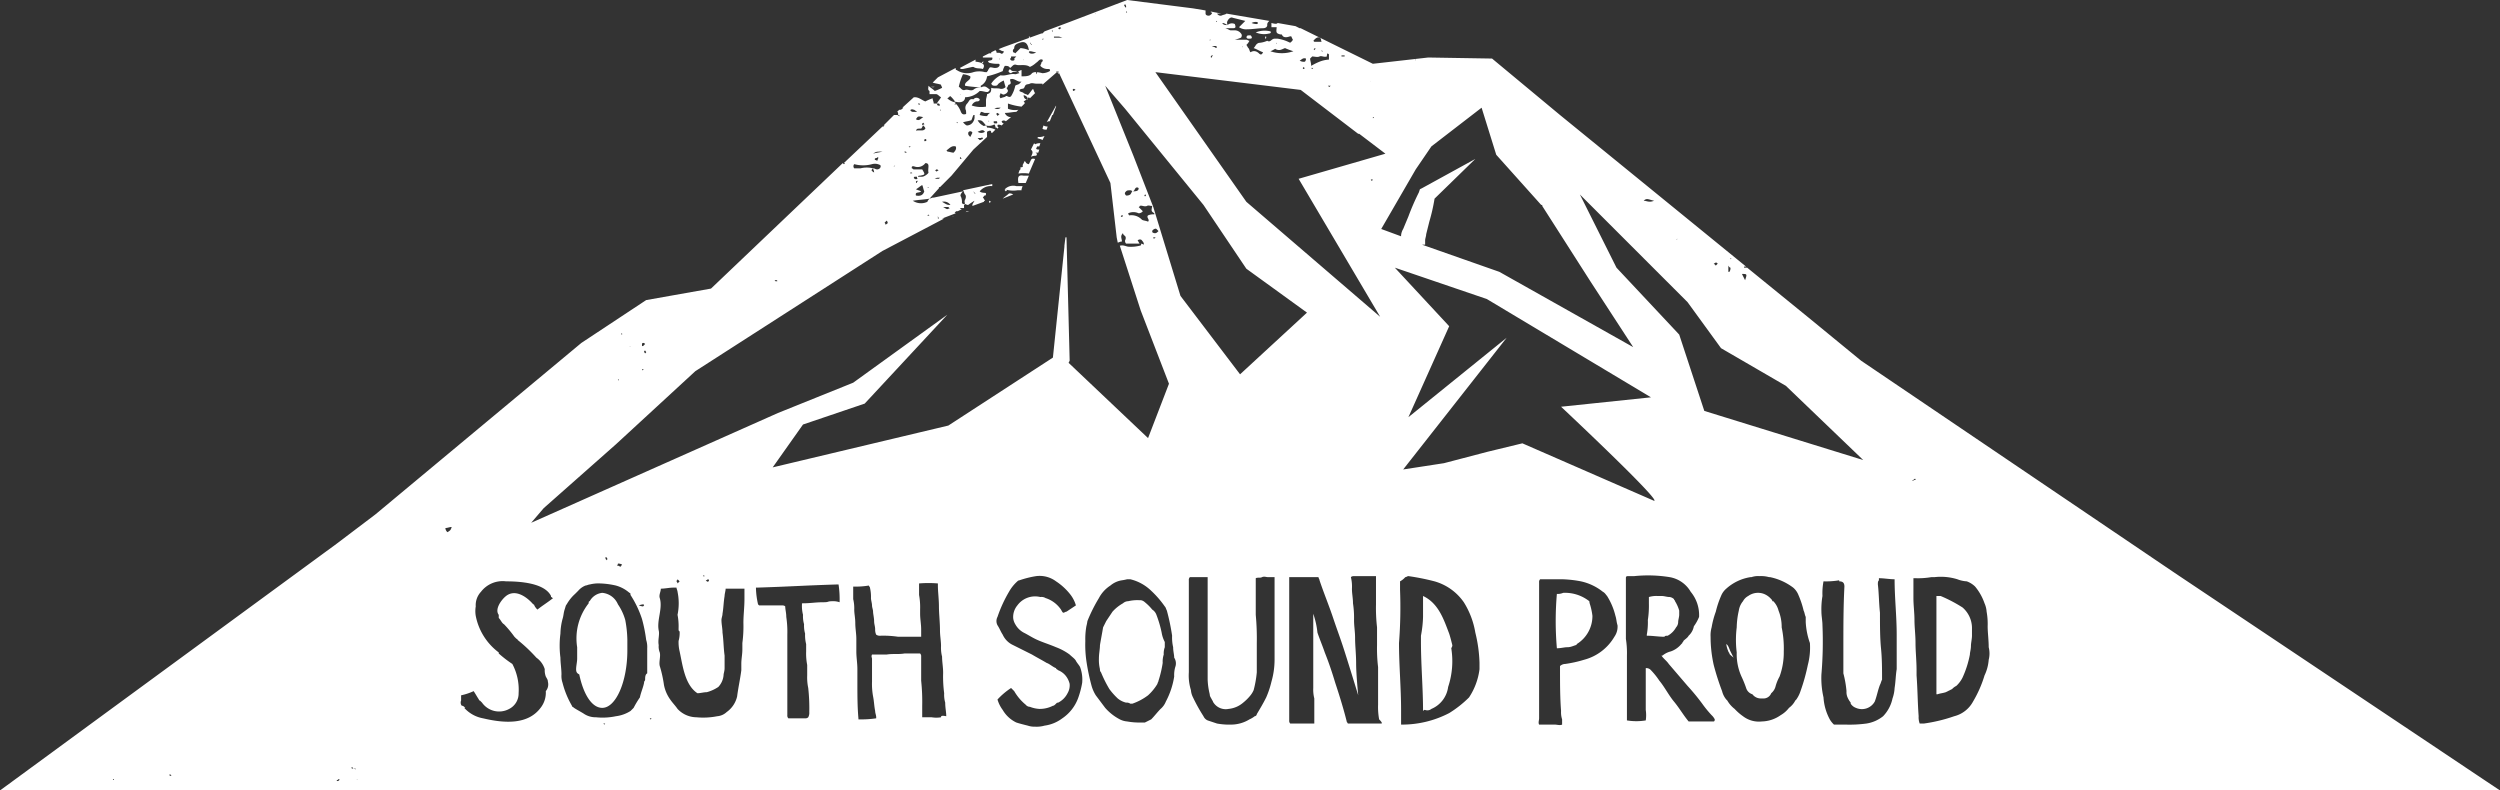 <svg id="Layer_1" data-name="Layer 1" xmlns="http://www.w3.org/2000/svg" viewBox="0 0 239.1 75.6"><rect x="0" y="0" width="239.1" height="75.6" fill="#333333" stroke="none"/><defs><style>.cls-1{fill:#fff;}</style></defs><path class="cls-1" d="M121.5,3a2.25,2.25,0,0,0-1.4.1,2,2,0,0,0,1.3.1c.1,0,.2-.1.1-.2Z"/><path class="cls-1" d="M89.4,8.3H89C89.1,8.3,89.2,8.4,89.4,8.3Z"/><path class="cls-1" d="M93.3,5.9V5.7l-1.5.8.1.1h.2l.9-.2h.1c.3.2.6.1.9.2.2-.3.1-.5-.2-.6A2,2,0,0,0,93.3,5.9Z"/><path class="cls-1" d="M94.1,5.9h0c-.1,0-.2,0-.2.1s.1,0,.2-.1Z"/><path class="cls-1" d="M93.9,6Z"/><path class="cls-1" d="M170.4,60h0a4.15,4.15,0,0,0-.3-1.6,2,2,0,0,0-.5-.9h-.1c0-.1,0-.1-.1-.2a1.79,1.79,0,0,0-.7-.5,1.6,1.6,0,0,0-1.5.2,1.21,1.21,0,0,0-.5.5h0a1.8,1.8,0,0,0-.4.9,7.77,7.77,0,0,0-.2,1.6h0a9.64,9.64,0,0,0,0,2.4,5.19,5.19,0,0,0,.5,2.4,10.37,10.37,0,0,1,.4,1,.9.9,0,0,0,.6.6,1,1,0,0,0,.8.4h.2a.79.79,0,0,0,.8-.5,1.27,1.27,0,0,0,.4-.6,4.18,4.18,0,0,1,.4-1,6.72,6.72,0,0,0,.4-2.4,9.75,9.75,0,0,0-.2-2.3Z"/><path class="cls-1" d="M121,3.7a.1.1,0,0,0,.1-.1V3.5H121Z"/><path class="cls-1" d="M94,5.5Z"/><path class="cls-1" d="M187.7,58.1a13.9,13.9,0,0,0-2.1-1.1h-.4v9.4h.1c.3-.1.5-.1.8-.2l.6-.3a1.38,1.38,0,0,1,.4-.3,2.76,2.76,0,0,0,.6-.8,9.51,9.51,0,0,0,.7-2.2c0-.2.1-.5.1-.8s.1-.7.1-1V60a2.62,2.62,0,0,0-.9-1.9Z"/><path class="cls-1" d="M94,5.5Z"/><path class="cls-1" d="M89,8.3Z"/><path class="cls-1" d="M165.1,61.6h0a2.54,2.54,0,0,0,.2.7c0,.1.1.1.1.2s.3.3.4.4l-.3-.6c-.1-.2-.2-.6-.4-.7Z"/><path class="cls-1" d="M94.1,5.5Z"/><path class="cls-1" d="M94,5.5Z"/><path class="cls-1" d="M208,54.8,178,34.5l-5-4.1-5.9-4.8h-.3v-.1h.2L149.2,11l-6.5-5.4-6.1-.1-5.3.6-6.9-3.4h-.1l-.4-.2-1.7-.3c-.1.1-.2.1-.6,0v.4h.5c0,.2-.1.5.1.6a.76.76,0,0,0,.4.1c.1.3.4.3.7.2s.2.1.3.2,0,.2-.1.3-.1.1-.3,0a3.81,3.81,0,0,0-1-.3h-.3c-.3,0-.4.4-.7.2a2.35,2.35,0,0,1-.8.2c-.3.1-.3.3-.5.5.3.1.6.3.9.4-.1.2-.2.3-.4.1s-.5-.3-.8-.1c-.1-.1-.1-.3-.2-.4s-.1-.2-.2-.3a1.38,1.38,0,0,0,.3-.4c-.1,0-.2-.1-.3-.1h-1.1a4.17,4.17,0,0,0,.6-.2c.1-.2.1-.3-.1-.5a.76.76,0,0,0-.5-.2h-.4c-.1,0-.2-.1-.5-.2h.7c.3,0,.3-.1.2-.4a.62.62,0,0,0-.7.1h0c-.2,0-.4,0-.5-.2.2,0,.3.1.5.2h0c0-.1-.1-.2,0-.4s.3-.4.5-.3l1.2.3-.6.6a1.2,1.2,0,0,0,.8.2c.5,0,1-.1,1.5-.1.2,0,.4-.1.4-.3a.37.37,0,0,1,.1-.3l.1-.1-4.1-.7c-.1.1-.3.1-.5.2a.4.4,0,0,1-.4-.2h.4l-1-.2c0,.1,0,.1.1.1s-.1.3-.3.3-.3-.1-.3-.2V1L114.1.8,107.8,0l-5.5,2.1h0L99.9,3l-.2.2h-.1L96,4.5l-.5.2c.2.1.3.2.5.2h0c0,.2-.2.3-.3.2s-.4,0-.4-.1,0-.1-.1-.2l-.4.2v.1h-.2l-.6.3v.1h.9c.1.4-.4.2-.4.4l.1.1a2.77,2.77,0,0,0,.9.1.1.1,0,0,1,.1.1c0,.1,0,.1-.1.2s-.3.1-.4.1c-.5-.1-.4-.1-.6.2,0,.1-.1.1-.1.2h-.2a2.05,2.05,0,0,0-1.1,0,1.8,1.8,0,0,1-1.6-.2c-.1,0-.1-.1-.1-.2l-1.7.9h0l-.5.5c.3.1.5.1.8.2,0,.1.1.2.1.3a4.88,4.88,0,0,1-.7.3c-.2-.2-.4-.3-.6-.5h0c0,.2-.1.4.1.5V9h.6c.2,0,.3.2.5.3-.1.2-.3.4-.4.6h.2a.35.35,0,0,1,.1.2h-.2a.35.35,0,0,1-.1-.2h-.3c0-.2-.1-.3-.1-.5a4.88,4.88,0,0,0-.7.3c-.3-.1-.6-.4-1-.4h-.1l-1.1,1h.1c-.1.1-.2.2-.3.2H86l-.2.2c.1,0,.1.2.1.3h0l.2.1H86c-.1,0-.1-.1-.2-.1h-.3l-1,1h.1l-.1.1h-.1l-3.7,3.5h.1a.1.1,0,0,1-.1.1l-.1-.1L68,27.6l-6.2,1.1-6.2,4.1L35.9,49.2,32.2,52,0,75.6H239.1ZM123,2.7Zm-2.9-.6c.1,0,.2,0,.2.1a.1.1,0,0,1-.1.1,1.34,1.34,0,0,1-.5-.1A.76.76,0,0,1,120.1,2.1ZM95.6,5.7h0V5.6s.1,0,0,.1ZM10.9,74.6h-.1a.1.1,0,0,1,.1-.1c-.1-.1,0,0,0,.1Zm.6-3.6Zm4.8,3.2a.1.1,0,0,1-.1-.1s.1-.1.1,0a.1.1,0,0,1,.1.1c0-.1,0,0-.1,0Zm15.4.4Zm.6.1a.1.1,0,0,1-.1-.1c.1,0,.1,0,.2-.1l.1.1C32.4,74.6,32.4,74.7,32.3,74.7Zm1.5-1.2h-.1a.1.1,0,0,1-.1-.1h.1c0-.1,0,0,.1.1H34v.1a.31.31,0,0,0-.2-.1Zm.4,1.1h0c-.1,0-.1-.1,0,0Zm.3,0ZM183.8,45.9ZM166.9,26.8l-.3-.6C167.1,26.2,167.1,26.2,166.9,26.8Zm-1.4-2.1h.1l-.1.1v-.1Zm-.2.7c.1.2.2.2.2.2a.6.6,0,0,1-.1.4h-.1v-.6Zm-1.2-.3c.1,0,.1.1.2.1l-.2.2-.2-.2a.35.35,0,0,0,.2-.1Zm-3.7-2.3v.1h-.1a.1.1,0,0,0,.1-.1Zm-2.2-3.6c-.5.2-.7,0-1,0C157.5,18.9,157.7,19.1,158.2,19.2Zm3.2,9.7,3.2,4.4,6.2,3.6,7.4,7.1L163,39.3,160.6,32l-6-6.4-3.5-7ZM136.9,14l4.8-3.7,1.4,4.5,4.3,4.8h.1v.1h0l4.6,7.2,4.1,6.3L143.4,26,136,23.4h.3v-.1h0V23c0-.2.1-.4.1-.6l.3-1.2a17.42,17.42,0,0,0,.5-2.2l3.9-3.8L136,18l-.2.1-.1.3a22.88,22.88,0,0,0-1,2.3l-.5,1.2a1.42,1.42,0,0,0-.2.6v.1l-1.9-.7,3.3-5.7Zm-1.5-8.3h0c0,.1-.1.1,0,0-.1.1-.1,0,0,0Zm-4,5.5h0a.1.1,0,0,1-.1.1h0c0-.1,0-.1.1-.1Zm-.3-3.5v.1H131c.1,0,.1,0,.1-.1Zm-2.5-2.4v.1h-.3V5.3Zm-2.9-1.5c.1-.1.3-.3.5-.2s.1.2.2.4h-.7C125.6,3.9,125.6,3.9,125.7,3.8Zm.1.8h0c0,.1,0,.1-.1.2a.1.1,0,0,0-.1-.1C125.7,4.7,125.7,4.6,125.8,4.6Zm-.3.8c.2,0,.5.1.7,0s.4.1.7,0A.76.76,0,0,1,127,5h-.4c-.1,0-.1-.1-.2-.1V4.8h0l.1.1v.2h0a.3.3,0,0,1,.4,0h0a.35.35,0,0,1,.2.1v.5a2.92,2.92,0,0,0-.9.2,5.9,5.9,0,0,0-.8.4c0-.3-.1-.5-.1-.7l.2-.2Zm1.8,2.8a.1.1,0,0,0-.1.1c-.1,0-.1,0-.2-.1h.3Zm-1.7-1.7-.1.1-.1-.1h.2Zm-.7-.9a.37.37,0,0,1-.1.3.75.75,0,0,1-.5-.1C124.5,5.7,124.6,5.5,124.9,5.6Zm-.1.9-.1.1a.1.1,0,0,1-.1-.1l.1-.1A.1.1,0,0,0,124.8,6.5Zm-2.7-2.4h0v.1s-.1-.1,0-.1Zm-.1.6c.4.2.6,0,.9-.1a6.89,6.89,0,0,0,.8.3,3.32,3.32,0,0,1-2.2,0c.3-.1.5-.3.5-.2ZM119.1,6Zm-.3-1.6a.1.1,0,0,0,.1.1h-.1V4.4Zm-.3,3.2ZM116.3,2a.1.1,0,0,1,.1.1.1.1,0,0,1-.1-.1Zm-.4,2.4h.4l.1.1-.1.1c-.1-.1-.2-.1-.4-.2Zm.1.9a.35.35,0,0,0-.1.2c-.1,0-.1,0-.1-.1l.1-.1C115.9,5.2,115.9,5.3,116,5.3Zm-.3-1.5h.1c-.1.1-.1.1-.1,0Zm-1.4-2.5h0v0Zm10.1,7.3,5.5,4.2h.1l2.5,1.9-8.3,2.4L132,30.3l-12.8-11L110.5,6.9Zm6.9,8.6-.1.1-.1-.1a.14.14,0,0,1,.2,0Zm-23.5-16h-.1V1.1s0-.1.1.1Zm-.2-.8h0a.37.37,0,0,1,.1.3h-.1a.35.35,0,0,0-.1-.2Zm-2.8.9h0c-.1.1-.1,0,0,0Zm-2.1,7.2c.1,0,.1.1.2.1a.35.35,0,0,0-.2.1c-.1,0-.1-.1-.1-.2,0,.1,0,0,.1,0Zm-1.3-5.9.1.1c-.1,0-.1.1-.2.1l-.1-.1A.31.31,0,0,1,101.4,2.6Zm-.6.9h.4c.1,0,.1,0,.4.1h-.8V3.5Zm.5,3.5s-.1.1-.1,0-.1-.1-.2-.1l.1-.1Zm-.7-4.1a.1.1,0,0,1,.1.1v.1c0-.1-.1-.1-.1-.2Zm-.8.8h0a.1.1,0,0,1-.1.1h0C99.7,3.7,99.7,3.7,99.8,3.7ZM99.1,5a.66.66,0,0,1-.6.1L98.4,5a.1.1,0,0,1,.1-.1c.2,0,.4.1.6.1Zm-.4-.7h-.1c0-.1,0-.1-.1-.2h.1c0,.1,0,.1.1.2Zm-.2-.8v.1h-.1V3.5ZM97,4.6c0-.3.2-.4.5-.5.5-.2.8,0,.9.7a2.35,2.35,0,0,0-.8-.2l-.5.5a.35.35,0,0,0-.2-.1c-.1-.3.1-.3.1-.4Zm.9,1.1v.1c0-.1-.1-.1,0-.1Zm-1.2-.3h.5l-.2.2c.1.2-.1.2-.2.2a.22.22,0,0,1-.2-.2c.1,0,.1-.1.1-.2ZM92.3,9.3a2,2,0,0,0,1.4-.6c.3,0,.5.1.7.1s.2-.2.3-.2c-.5-.4-.5-.4-1-.2h0a.75.75,0,0,0-.5.1c-.3.3-.6,0-.9.1s-.4-.2-.6-.3a5.64,5.64,0,0,1,.4-1.2,1.85,1.85,0,0,1,.7.2c.1.4-.6.5-.5.9.5.1,1,.1,1.5.2h0V8.2a1.15,1.15,0,0,0,.6-.9h0a8.8,8.8,0,0,0,1.5-.5,1.69,1.69,0,0,1,.2-.5c.2,0,.4,0,.5.2h0c.2-.1.3-.4.6-.3s.9-.1,1.3.2a2.09,2.09,0,0,0,.6-.4c.2-.1.3-.4.6-.3.1.2-.1.2-.1.3s-.1.2-.1.3a.91.91,0,0,0,.7.3c.1,0,.3,0,.2.2a1.45,1.45,0,0,1-.7.2,4.33,4.33,0,0,0-.5-.1.35.35,0,0,1-.1.2V6.9a.6.6,0,0,0-.4.1c-.2.3-.6.3-1,.3V6.7c-.1,0-.2.1-.3.1h0c0,.1,0,.1.1.2-.1,0-.3.1-.4.1-.5-.1-.9.2-1.4.1a2.28,2.28,0,0,0-.9.8c.1.2.2.2.4.2s.2-.1.3-.2a2.19,2.19,0,0,1,.5-.3,6.37,6.37,0,0,0,.2.7h.1c.1-.1.1-.3.2-.3.3-.1.1-.3.1-.5.4-.2.7.3,1.1.2l-.2.2c-.1.1-.3.1-.4.2a3,3,0,0,1-.4,1c-.2.2-.4-.1-.5,0s-.3.1-.5.2c-.2-.2,0-.4,0-.5.1.1.3.2.4.1a.45.45,0,0,0,.3-.3c0-.1-.1-.2-.2-.4h0a.59.59,0,0,1-.5.2c-.3-.1-.6,0-.9-.1,0,.3,0,.5-.4.6,0,.2-.1.4-.1.6v.6a2.85,2.85,0,0,1-1.6-.2h0c.1.3,0,.3-.3.4h0v.5c-.3.1-.4,0-.5-.2a2.18,2.18,0,0,0-.5-.8h0V10h-.1a.1.1,0,0,1,.1-.1h0c-.1-.1-.1-.1-.1-.2.6.2,1,0,1-.4Zm-.6.3h0c.1.1,0,.1,0,0Zm.1-.6h0c.1,0,.1.1,0,0Zm6-.5h0c0-.1.1,0,.1,0Zm.5.9v.1h-.1c-.2,0-.3-.2-.3-.4A.54.54,0,0,1,98.3,9.4Zm-3,2.4h-.2c-.1-.1-.1-.2,0-.2h.4c-.1,0-.1,0-.2-.1q.15.3,0,.3Zm.1-.7c0-.1-.1-.1-.1-.2a.1.1,0,0,1,.1-.1.35.35,0,0,0,.2.1Zm-.3-.7c.2-.1.2-.1.6-.1C95.5,10.5,95.3,10.4,95.1,10.4Zm-.7.7a2,2,0,0,1-.7-.1c0-.1.1-.2.1-.3.2,0,.3.1.4.1h.5c-.2.1-.2.2-.3.3Zm.2.5h-.1C94.6,11.5,94.6,11.6,94.6,11.6Zm-1.1,1c.5-.2.5-.2.7,0A.6.6,0,0,1,93.5,12.6Zm.5.7c-.1,0-.2.1-.3.1l-.2-.2h.3c.2-.1.2,0,.2.1ZM92.5,12c-.1,0-.2-.1-.4-.3.3-.1.5-.1.8-.2.1-.2.1-.3.2-.5.1,0,.2.1.1.1a.75.75,0,0,1-.1.5A.72.72,0,0,1,92.5,12Zm.5.7-.2.4c-.1-.1-.2-.2-.2-.3v-.1a.21.21,0,0,1,.4,0Zm-1,2.5h-.1a.1.1,0,0,1-.1-.1l.1-.1c0,.2.1.2.1.2Zm-.4-3.5h0c0,.1-.1.1-.1,0v-.1c0,.1,0,.1.1.1Zm-.7-2.5a3.17,3.17,0,0,1,.5.6,1.51,1.51,0,0,1-.8-.4C90.8,9.3,90.8,9.2,90.9,9.2Zm.5,4.8c.1.2,0,.4-.2.6-.2,0-.4-.1-.6-.1a.1.1,0,0,0-.1-.1C90.8,14.2,91,13.9,91.4,14Zm-1.1,3.2Zm-.4-6.7H90l-.1.1v-.1Zm-.3,5.7c.1,0,.1.1.2.1a.31.31,0,0,0-.2.1c-.1,0-.1-.1-.2-.1C89.5,16.3,89.5,16.2,89.6,16.2Zm.1.8h.2l-.1.1h-.4c.2-.1.2-.1.3-.1Zm-.8,3.6h0a.14.14,0,0,1-.2,0l.1-.1c0,.1,0,.1.1.1Zm-.2-1.3a1.42,1.42,0,0,1-1.4-.1c.6-.1,1-.1,1.6-.2C88.7,19.2,88.7,19.3,88.7,19.3Zm-1.1-1.2c.2-.1.4-.3.6-.4.1.2.1.4.2.6-.1.3-.3.5-.8.4-.1-.4.3-.2.5-.4-.2-.1-.3-.1-.5-.2Zm.1-.6a.1.1,0,1,1,0-.2h.1C87.7,17.4,87.7,17.4,87.7,17.5Zm1,.4h.1c0,.1,0,.1-.1,0Zm.1-1.4c0,.1-.4.4-.6.4h-.5c0,.1,0,.2.1.2-.1,0-.2.1-.3,0a.1.1,0,0,1,0-.2h.3c0-.1.1-.1.2-.1.5-.1.5-.1.2-.6h-.8c-.1,0-.1-.1-.2-.1V16a.1.1,0,0,1,.1-.1h.1a.91.91,0,0,0,1.1-.3c.5,0,.2.5.3.9Zm-1.7.1s-.1-.1,0-.1h.1l.1.1c-.1-.1-.1,0-.2,0Zm1.2-2.8Zm.1-.3v-.1a.1.1,0,0,1,.2,0c0,.1-.1.1-.2.1Zm-.8-1c.1-.2.1-.2.5-.2.1-.1.1-.2.2-.3.1.1.2.2.2.3C88.3,12.6,88,12.4,87.6,12.5Zm.8-.6a.31.31,0,0,0-.2.1v-.2a.1.1,0,0,0,.1-.1C88.3,11.8,88.4,11.8,88.4,11.9Zm-.8-.5c.2-.3.2-.3.7-.2C88,11.4,87.9,11.6,87.6,11.4Zm.3-1.5a.1.1,0,0,1,.1.1h-.1a.1.1,0,0,1-.1-.1Zm-.5.6c.1,0,.1.1.2.1l.1.1h-.4a.35.35,0,0,1-.2-.1c-.1-.1.1-.2.3-.1ZM87.1,14l-.1.1-.1-.1ZM87,11.1Zm-.1,8.2Zm-.3-4.8a.1.1,0,0,1,.1.1h-.1a.1.1,0,0,1-.1-.1Zm-.9,0Zm-.1,1.3h0c0,.1,0,.1-.1.1h-.1c.2,0,.2-.1.2-.1Zm-.7-.5Zm-.1,5.8a.35.35,0,0,1,.1.2c0,.1-.1.1-.2.2a.35.35,0,0,0-.1-.2Zm-.4-6.6c-.4.1-.6.1-.9.2C83.8,14.5,83.8,14.5,84.4,14.5Zm-.4.6c0,.1-.1.2-.1.3a.31.31,0,0,0-.2-.1c-.1-.1,0-.2.2-.2,0-.1.1-.1.1,0Zm-2.3.6a3.24,3.24,0,0,0,1.7,0,1.06,1.06,0,0,1,.8.1c.1.2-.1.4-.3.4s-.2-.1-.4-.1h0c0,.1.1.2.1.4-.3-.2-.3-.2-.1-.4h0a2.44,2.44,0,0,0-1.2,0h-.6A.3.3,0,0,1,81.7,15.7Zm.5.9ZM74.3,26.8s.1.1,0,.1h-.1a.1.1,0,0,1-.1-.1ZM61.6,33.6l.1-.1c0,.1.1.1.1.2l-.1.1a.35.35,0,0,1-.1-.2Zm0,1.7a.1.1,0,0,0-.1.1h-.1a.1.1,0,0,1,.1-.1Zm-.1-2.5c.1,0,.1,0,.2.1l-.2.2c-.1,0-.1,0-.1-.1S61.4,32.8,61.5,32.8Zm-1,.9Zm-.2-.6h0c-.1.1-.1,0,0,0Zm0,7.4Zm-.9-8.6h.1V32a.1.1,0,0,1-.1-.1Zm-.1-.6Zm-.2,5h.1c0,.1-.1.1-.1,0ZM44.6,63.4ZM42.8,50.9a.52.52,0,0,1-.2-.4c.2,0,.4-.1.6-.1-.1.3-.1.3-.4.5Zm4.9,7.9v.3c.2.2.3.5.5.6a10.59,10.59,0,0,1,1,1.2l.2.2a.1.1,0,0,1,.1.1,14.88,14.88,0,0,1,1.8,1.7,2.1,2.1,0,0,1,.8,1.1,1.7,1.7,0,0,0,.1.7c.1.2.2.3.2.5a1,1,0,0,1-.2.9,2.35,2.35,0,0,1-.5,1.6c-1.2,1.6-3.4,1.5-5.5,1a3.17,3.17,0,0,1-1.8-1h.1c-.1-.1-.2-.2-.3-.2s-.2-.3-.1-.5v-.5h0a5.64,5.64,0,0,0,1.2-.4c.2.3.3.5.5.8a.1.1,0,0,0,.1.1l.2.2a2,2,0,0,0,2.6.6,1.65,1.65,0,0,0,.9-1.5,5.25,5.25,0,0,0-.6-2.8h0a11.32,11.32,0,0,1-1.3-1v-.1a5.73,5.73,0,0,1-2.2-3.5,2.7,2.7,0,0,1,0-.9,1.87,1.87,0,0,1,.5-1.4,2.61,2.61,0,0,1,2.4-1c1.5,0,3.7.2,4.3,1.4v.1c.1,0,.1.1.2.1-.5.4-1,.7-1.5,1.1a1.38,1.38,0,0,1-.3-.4.1.1,0,0,0-.1-.1c-.6-.7-1.7-1.5-2.6-.8-.5.4-1.1,1.3-.7,1.8ZM57,69.4Zm.8-.1-.1-.1h.1c.1,0,.1,0,0,.1Zm1.4,5.1ZM61.7,65h0a.35.35,0,0,1-.1.2v.1c-.1.5-.3.9-.4,1.4a8.79,8.79,0,0,0-.6,1l-.3.3a3.36,3.36,0,0,1-1.4.5,6.08,6.08,0,0,1-1.9.1,2,2,0,0,1-1.1-.3c-.3-.2-.7-.4-1-.6-.1-.1-.2-.1-.2-.2a8.49,8.49,0,0,1-.9-2.2,2,2,0,0,1-.1-.8c0-.5-.1-1.1-.1-1.6a8.85,8.85,0,0,1,0-2.3,5.9,5.9,0,0,1,.2-1.4c.1-.3.1-.6.2-.9s.1-.4.2-.5a3.92,3.92,0,0,1,.8-1l.3-.3A1.79,1.79,0,0,1,56,56c.1,0,.3-.1.4-.1a3.4,3.4,0,0,1,1-.1,7.72,7.72,0,0,1,1.5.2,3.29,3.29,0,0,1,1.3.7c.1,0,.1.1.1.2a9.73,9.73,0,0,1,1.1,2.3,14.16,14.16,0,0,1,.4,2,2.2,2.2,0,0,1,.1.8v2.4c-.2.1-.2.4-.2.6ZM57.9,53.3H58a.35.35,0,0,1,.1.2.1.1,0,0,0-.1.1c-.1-.2-.1-.2-.1-.3Zm1.1.8a.31.31,0,0,0,.1-.2.76.76,0,0,1,.4.1c-.1.1-.1.2-.2.2A.37.37,0,0,0,59,54.1Zm2.1,3.8a1.58,1.58,0,0,1,.4-.1.1.1,0,0,1,.1.1l-.1.1a1.58,1.58,0,0,1-.4-.1Zm1.1,10.9h0c-.1-.1,0-.1,0-.1h.1a.1.1,0,0,1-.1.1Zm9-12.6v1.1c0,.8-.1,1.5-.1,2.3a12.1,12.1,0,0,1-.1,1.9v.6c0,.5-.1.9-.1,1.4v.6c-.1.8-.3,1.7-.4,2.5a2.52,2.52,0,0,1-1,1.5,1.49,1.49,0,0,1-.9.4,6.89,6.89,0,0,1-2,.1,2.5,2.5,0,0,1-1.8-.8c-.2-.3-.5-.6-.7-.9a3.51,3.51,0,0,1-.6-1.4,11.63,11.63,0,0,0-.4-1.8c-.1-.4.1-.9,0-1.3a1.48,1.48,0,0,1-.1-.7c-.1-.5.1-1,0-1.4-.2-1,.4-2.1.1-3.1-.1-.3.1-.6.1-.9.4,0,.8-.1,1.2-.1h.3c0,.1.1.3.1.4a5.43,5.43,0,0,1,0,2.2,5.7,5.7,0,0,1,.1,1.3v.1c0,.1,0,.1.1.2a2.77,2.77,0,0,1-.1.9,3.75,3.75,0,0,0,.1,1c.3,1.4.5,3.2,1.7,4,.3,0,.6-.1.9-.1a3.7,3.7,0,0,0,1.1-.5,1.88,1.88,0,0,0,.5-1.1c0-.2.1-.4.1-.7V62.7c-.1-.7-.1-1.5-.2-2.2,0-.4-.1-.8-.1-1.2,0-.2.1-.4.1-.6.1-.6.1-1.1.2-1.7,0-.2.1-.5.1-.7h1.9c-.1-.3-.1-.2-.1-.1Zm-6.5-.6c0-.1.1-.1.1-.2l.2.2-.2.2a.35.35,0,0,0-.1-.2Zm2.5-.6h0c.1,0,.1,0,.2.1a.1.1,0,0,0-.1.1c0-.1,0-.2-.1-.2Zm.3.5a.35.35,0,0,0,.2-.1.1.1,0,0,1,.1.1v.1h-.1c0,.1-.1,0-.2-.1Zm12.2,2c-.7,0-.3.1-1,.1s-1.2.1-1.9.1h-.1v.1a3.4,3.4,0,0,0,.1,1,2.77,2.77,0,0,0,.1.9,2.77,2.77,0,0,0,.1.9,3.4,3.4,0,0,0,.1,1v.7a5.7,5.7,0,0,0,.1,1.3v1a4.87,4.87,0,0,0,.1,1.2,17.7,17.7,0,0,1,.1,2.3.9.9,0,0,1-.1.5.37.37,0,0,1-.3.1H75.4a.37.37,0,0,1-.1-.3V60.7a9.7,9.7,0,0,0-.1-1.7c0-.4-.1-.7-.1-1-.1-.1-.2-.1-.4-.1H72.6l-.1-.1a7.72,7.72,0,0,1-.2-1.5v-.1h.1c3.2-.1,4.4-.2,7.6-.3h.2a9.7,9.7,0,0,1,.1,1.7,1.76,1.76,0,0,0-.6-.1ZM90,68.6a2.72,2.72,0,0,1-.9,0h-.9V67.5a19.27,19.27,0,0,0-.1-2.4V62.8a.37.37,0,0,0-.1-.3H86.5c-.6.1-1.1,0-1.7.1H83.4c-.1.2,0,.3,0,.4v2.2a6.6,6.6,0,0,0,.1,1.4c.1.5.1.9.2,1.4,0,.2.1.4.1.6v.1a9.7,9.7,0,0,1-1.7.1v-.1c-.1-1.1-.1-2.3-.1-3.4V64c0-.6-.1-1.1-.1-1.7V61.1c0-.5-.1-1-.1-1.5s-.1-.9-.1-1.3a3.75,3.75,0,0,0-.1-1V56.1a7.57,7.57,0,0,0,1.5-.1c0,.1.1.1.1.2a3.75,3.75,0,0,1,.1,1c0,.2.1.5.1.7s.1.4.1.6.1.6.1.9.1.5.1.8a1.09,1.09,0,0,0,.1.5.6.6,0,0,0,.4.1,9.7,9.7,0,0,1,1.7.1h2.2v-.7c0-.5-.1-1-.1-1.5v-.4a6.6,6.6,0,0,0-.1-1.4V55.8a10.82,10.82,0,0,1,1.8,0V56c0,.6.1,1.3.1,2s.1,1.5.1,2.3c0,.5.1,1,.1,1.5a3.4,3.4,0,0,0,.1,1c0,.5.1,1,.1,1.5v.1a12.1,12.1,0,0,0,.1,1.9,2.77,2.77,0,0,0,.1.9c0,.5.1.9.1,1.3-.5-.1-.5,0-.5.1ZM86.6,55.4ZM73.9,44.7l2.9-4.1,5.9-2,7.9-8.5-9,6.5-7.2,2.9L50.8,50,52,48.6l6.9-6.1,7.6-7L84.4,24l5.9-3.1h-.2l1.3-.5-.1-.1c.1,0,.1-.1.2-.1h.1L92,20c-.1,0-.1,0-.2-.1h.4v-.4c.2,0,.2.1.4.1a5.92,5.92,0,0,1,.6-.4c-.1.2-.2.3-.2.4v.1l1.1-.4a.1.1,0,0,1,.1-.1h0c0-.1-.1-.1-.1-.2l-.1-.1c.1-.1.1-.2.2-.2s.1-.1.1-.2-.4,0-.6-.2a1.35,1.35,0,0,1,1.2-.5v-.2l-2.8.6c.1.1.1.3.2.4s.1.3,0,.5,0,.3,0,.5c-.1-.1-.3-.1-.3-.2a1.27,1.27,0,0,0-.1-.6c-.1-.1,0-.3.2-.5l-2.8.6h-.1l-.3.1.9-1v-.1h.1L91,16.8l2.1-2.5,1.3-1.2v-.5c.2-.1.4-.2.4.1h.1l.3-.3a1.88,1.88,0,0,0-.8-.2.35.35,0,0,0-.1-.2h0c-.1,0-.2.1-.3,0a1.21,1.21,0,0,1-.5-.5c.4,0,.4,0,.8.5h0a1.06,1.06,0,0,0,.8-.1.37.37,0,0,1,.1.3c.1,0,.1,0,.2.1l.1-.1c-.1-.1-.1-.1-.1-.2s.2-.1.4,0l.2-.2a.22.22,0,0,1-.2-.2.3.3,0,0,1,.4,0l.5-.4a.62.62,0,0,1-.6-.4c.4,0,.8-.1,1.1-.1l.2-.2a1.8,1.8,0,0,1-1-.1V9.9a6.11,6.11,0,0,0,1.3.3l.3-.3c0-.1,0-.1-.1-.2a1.76,1.76,0,0,0,.5-.4l.1.1.5-.5c-.1-.1-.1-.2-.2-.4-.2.2-.3.4-.5.6-.1-.1-.3-.1-.4-.2s-.3-.1-.4-.2c0-.3.4-.1.5-.4s.3-.2.5-.3.4,0,.6,0h.6v.1l1.5-1.3,5,10.7.6,5.2.1.5c.1,0,.2-.1.4-.1,0-.3-.2-.5.1-.8h.3a.37.37,0,0,1-.3-.1.37.37,0,0,0,.1.3c.2.1.2.3.1.5a.37.37,0,0,0,.1.3h1.4c.1.1,0,.2-.1.2a3.4,3.4,0,0,1-1,.1c-.3,0-.5-.2-.9-.1l2,6.2,2.7,7-2,5.2-7.6-7.2.1-.2v-.1L102,22.7h-.1l-.1.8h0v.1h0l-1.1,10.6-10,6.5ZM89.2,20.2Zm.4.3h0l.2.4h-.1C89.7,20.7,89.7,20.6,89.6,20.5Zm.5-1.2a.76.76,0,0,1,.8.3C90.6,19.6,90.6,19.6,90.1,19.3Zm.7.6c.1,0,0,.1,0,0a.31.31,0,0,1-.2.1c-.1,0-.2-.1-.4-.2h.5Zm.3.8h0c.1-.1.1,0,0,0Zm2-2.3c0-.1.1-.1,0,0,.1,0,.1,0,.2.1h-.1a.1.1,0,0,0-.1-.1Zm14.1,2.3a.1.1,0,0,1,.1-.1h.1c0,.1-.1.2-.2.1Zm2.5-1c.1-.1.3,0,.5,0-.1.5-.1.5.2.7v.1a1.27,1.27,0,0,0-.6.1c-.2.2.2.4,0,.6-.2-.1-.5-.1-.6-.2a1.37,1.37,0,0,0-1.2-.4.35.35,0,0,1-.1-.2,1.16,1.16,0,0,1,1,0,.52.52,0,0,0,.4-.2l-.4-.4a.1.1,0,0,0,.1-.1C109.2,19.6,109.4,19.8,109.7,19.7Zm-.5-.6Zm.2-.4a.1.1,0,0,0,.1-.1.1.1,0,0,1,.1.1l-.1.1A.1.1,0,0,0,109.4,18.7Zm.8,3.5v-.1c0-.1.3-.3.4-.2s.1.1.2.2c-.1.1-.2.2-.3.2A.37.37,0,0,1,110.2,22.2Zm.3.5a.1.1,0,0,1-.1.1h-.1v-.1Zm-.7,0Zm-.4.7a.76.76,0,0,0-.4-.1c-.1-.1-.1-.2-.2-.3a.35.35,0,0,1,.2-.1c.2,0,.2.1.3.2a.44.44,0,0,1,.1.3Zm-1.1-5.1h0c-.1.1-.1.2-.2.3a.6.6,0,0,1-.4.1c-.2-.2-.1-.3,0-.4s.2-.1.4-.1.1.1.2.1h0c.2,0,.2-.2.3-.3a.19.19,0,0,1,.3,0c0,.3-.3.3-.6.3Zm-4.8,47a8.33,8.33,0,0,1-.4,1.5,4,4,0,0,1-1.5,1.9,3.63,3.63,0,0,1-1.7.7,2.77,2.77,0,0,1-.9.1,2,2,0,0,1-.7-.1c-.4-.1-.8-.2-1.1-.3a3,3,0,0,1-1.3-1.2,3.13,3.13,0,0,1-.5-1,6.89,6.89,0,0,1,1.3-1.1l.3.3a4.73,4.73,0,0,0,1.1,1.3.52.52,0,0,0,.4.2,2.92,2.92,0,0,0,.9.2,2.77,2.77,0,0,0,1.3-.3c.1,0,.2-.1.3-.2s.1-.1.2-.1a2,2,0,0,0,.9-.9,1.49,1.49,0,0,0,.2-.9,2,2,0,0,0-.4-.8,1.79,1.79,0,0,0-.7-.5c-.1-.1-.2-.1-.2-.2-.3-.1-.6-.4-.9-.5-.5-.3-.9-.5-1.4-.8l-1.8-.9a2,2,0,0,1-1-1c-.2-.3-.3-.6-.5-.9a.85.85,0,0,1,0-.8,12.81,12.81,0,0,1,1.1-2.4,3.92,3.92,0,0,1,.8-1,.31.31,0,0,1,.2-.1,9.36,9.36,0,0,1,1.6-.4,2.62,2.62,0,0,1,1.9.5,5.71,5.71,0,0,1,1.4,1.3,3.13,3.13,0,0,1,.5,1l-.9.6c-.1,0-.2.1-.3.1s-.2-.3-.3-.4a2.81,2.81,0,0,0-1.4-1,.75.75,0,0,0-.5-.1,2.1,2.1,0,0,0-2.2.8,1.75,1.75,0,0,0-.4,1.2,1.42,1.42,0,0,0,.2.6,2,2,0,0,0,.8.8c.4.2.7.4,1.1.6.6.3,1.3.5,2,.8a5.39,5.39,0,0,1,1.3.7c.2.2.5.4.6.6s.3.4.4.6a3.42,3.42,0,0,1,.2,1.5Zm8.9-1.5a2.77,2.77,0,0,0-.1.9,7.54,7.54,0,0,1-.8,2.4,1.79,1.79,0,0,1-.5.7c-.3.3-.6.7-.9,1l-.6.3h-.3a6.6,6.6,0,0,1-1.4-.1,1.85,1.85,0,0,1-.7-.2,4.86,4.86,0,0,1-1.4-1.1l-.9-1.2a3.55,3.55,0,0,1-.4-.9,20.48,20.48,0,0,1-.5-2.4,10.89,10.89,0,0,1-.1-1.9,7.08,7.08,0,0,1,.1-1.4,4.33,4.33,0,0,0,.1-.5,15.05,15.05,0,0,1,1.1-2.2,3.18,3.18,0,0,1,1.1-1.2,2.22,2.22,0,0,1,1.1-.5,4.33,4.33,0,0,0,.5-.1h.3a4.33,4.33,0,0,1,2,1.1,9.34,9.34,0,0,1,1.3,1.5c.1.1.1.2.2.4a20.48,20.48,0,0,1,.5,2.4,4.1,4.1,0,0,0,.1,1.1c0,.4.1.7.1,1a1,1,0,0,1,.1.9Zm-2.1-44-1.9-4.9-2.7-6.7,1.9,2.2,7.5,9.2,4.1,6.1,5.8,4.2-6.4,5.9-5.7-7.5Zm11.6,42.5v.8a7.61,7.61,0,0,1-.3,2.1,8.8,8.8,0,0,1-.5,1.5c-.3.6-.6,1.1-.9,1.6a.22.22,0,0,1-.2.2,2.19,2.19,0,0,1-.5.3,3.37,3.37,0,0,1-1.7.5,6.6,6.6,0,0,1-1.4-.1l-.9-.3a.78.78,0,0,1-.4-.4,16.18,16.18,0,0,1-1-1.8,1.85,1.85,0,0,1-.2-.7,4.68,4.68,0,0,1-.2-1.7V55.5a.37.37,0,0,1,.1-.3h1.7V65a6.75,6.75,0,0,0,.2,1.4c0,.2.1.3.2.5s.1.1.1.2a1.4,1.4,0,0,0,1.5.7,2.51,2.51,0,0,0,1.4-.6,4.62,4.62,0,0,0,.7-.7,2.19,2.19,0,0,0,.3-.5,10.1,10.1,0,0,0,.3-1.7V61.5a24.37,24.37,0,0,0-.1-2.7V55.3c.2-.1.4,0,.6-.1s.4,0,.6,0h.6v7.1Zm10.2,6.9h-3.2c0-.1-.1-.1-.1-.2-.3-1.2-.7-2.5-1.1-3.7-.3-1-.6-1.9-1-2.9-.2-.6-.5-1.3-.7-1.9a8,8,0,0,0-.4-1.8v7.1a3.4,3.4,0,0,0,.1,1v2.4h-2.3a.37.37,0,0,1-.1-.3V55.2h2.8c0,.1.1.2.1.3.4,1.2.9,2.4,1.3,3.6.3.9.6,1.7.9,2.6.4,1.2,1.5,4.8,1.5,4.8s-.2-2-.2-3-.1-1.7-.1-2.5c0-.6-.1-1.1-.1-1.7a9.15,9.15,0,0,0-.1-1.6c0-.5-.1-.9-.1-1.4a3.75,3.75,0,0,0-.1-1.1c.1-.1.2-.1.4-.1h2v2.7a16.2,16.2,0,0,0,.1,2.2v1.7a14.77,14.77,0,0,0,.1,2.1v3.6a6.6,6.6,0,0,0,.1,1.4c.3.3.3.4.2.4Zm9.4-5.2a6.3,6.3,0,0,1-1,2.7,10.49,10.49,0,0,1-1.9,1.5,9.77,9.77,0,0,1-4.6,1.1V67.9c0-2.1-.2-4.3-.2-6.4a43.83,43.83,0,0,0,.1-5.1h0v-.8h0a1.76,1.76,0,0,0,.5-.4c.1,0,.2-.1.3-.1a22.11,22.11,0,0,1,2.5.5,5.1,5.1,0,0,1,2.8,2,7.91,7.91,0,0,1,1.1,2.9,13.52,13.52,0,0,1,.4,2.9V64Zm.8-20.8-4.2,1.1-3.9.6,9.9-12.6-9.4,7.6,3.9-8.7-5.2-5.6,8.8,3L157.9,38l-8.6.9s9.6,9,8.9,9l-12.6-5.5-3.3.8Zm12.1,17.7a4.76,4.76,0,0,1-2.9,2.2,11.63,11.63,0,0,1-1.8.4.76.76,0,0,0-.5.2V64c0,1.3,0,2.7.1,4a2.2,2.2,0,0,0,.1.8v.5c-.2.1-.5,0-.7,0h-1.5c-.1-.2,0-.4,0-.6v-13a.37.37,0,0,1,.1-.3h2.1a11,11,0,0,1,1.8.2,5.12,5.12,0,0,1,2.1,1c.2.1.3.3.4.4a6.39,6.39,0,0,1,.8,1.9c.1.3.1.6.2.9h0a1.68,1.68,0,0,1-.3,1.1Zm9.5,8.1h-2.4c-.5-.6-.9-1.3-1.4-1.9s-.9-1.4-1.4-2a7,7,0,0,0-.8-1,.59.59,0,0,0-.5-.2v4a3.35,3.35,0,0,1,0,1,5.44,5.44,0,0,1-1.8,0V62.7a8.6,8.6,0,0,0-.1-1.6V55.3c0-.1,0-.2.2-.2h.6a12.92,12.92,0,0,1,3.4.1,2.89,2.89,0,0,1,2,1.4,3.49,3.49,0,0,1,.8,2.4,4.05,4.05,0,0,1-.5.9,1.62,1.62,0,0,1-.5.9c-.1.2-.3.3-.5.5,0,.1-.1.1-.1.2l-.1.1a2.29,2.29,0,0,1-1,.7,2,2,0,0,0-.8.4h-.1c.2.3.5.5.7.8l1.8,2.1a21,21,0,0,1,1.4,1.7,10.63,10.63,0,0,0,.9,1.1,1.38,1.38,0,0,1,.3.4c0,.2-.1.2-.1.2Zm9-5.4a18.24,18.24,0,0,1-.7,2.5,3,3,0,0,1-.4.8l-.1.1a2,2,0,0,1-.6.7,2.7,2.7,0,0,1-.8.7,3.23,3.23,0,0,1-1.8.6,2.5,2.5,0,0,1-1.8-.5,5,5,0,0,1-.8-.7,2.7,2.7,0,0,1-.7-.8l-.1-.1a2,2,0,0,1-.4-.8,24.13,24.13,0,0,1-.8-2.5,12.41,12.41,0,0,1-.3-2.7,2.77,2.77,0,0,1,.1-.9,8.33,8.33,0,0,1,.4-1.5,8.8,8.8,0,0,1,.5-1.5,1.79,1.79,0,0,1,.5-.7,4.51,4.51,0,0,1,2.3-1.1h.1a2,2,0,0,1,.8-.1,2.77,2.77,0,0,1,.9.1h.1a5.54,5.54,0,0,1,2.2,1,1.79,1.79,0,0,1,.5.7,8.8,8.8,0,0,1,.5,1.5c.1.2.1.4.2.6v.5a7.11,7.11,0,0,0,.4,2,6.5,6.5,0,0,1-.2,2.1Zm8.3,2.2a3.55,3.55,0,0,1-.2,1,3.5,3.5,0,0,1-.9,1.7,3.38,3.38,0,0,1-1.6.7,12.12,12.12,0,0,1-2,.1h-1.1a2.18,2.18,0,0,1-.4-.5,5.09,5.09,0,0,1-.6-2.1,8.2,8.2,0,0,1-.2-2.2,36.88,36.88,0,0,0,.1-4.7c0-.4-.1-.9-.1-1.3a7.57,7.57,0,0,1,.1-1.5,6.15,6.15,0,0,1,.1-1.4,7.57,7.57,0,0,0,1.5-.1v.1c.3,0,.5.1.5.5-.1,1.9-.1,3.9-.1,5.8v2.5a10.1,10.1,0,0,1,.3,1.7,1.27,1.27,0,0,0,.1.6,2.19,2.19,0,0,0,.3.5v.1a1,1,0,0,0,.5.4,1.41,1.41,0,0,0,1.8-.6c.2-.5.3-1.1.5-1.6.1-.2.1-.3.2-.5,0-1,0-2-.1-3s-.1-2.2-.1-3.4c-.1-.9-.1-1.9-.2-2.7,0-.2,0-.3.1-.4v-.2c.5,0,1,.1,1.5.1,0,1.8.2,3.5.2,5.3V64c-.1.6-.1,1.2-.2,1.8ZM182.9,46h0a.1.1,0,0,1,.1-.1h0l.1-.1h.1v.1h-.1l-.2.1Zm7.3,17.1a4.19,4.19,0,0,1-.4,1.5,11.18,11.18,0,0,1-1.1,2.5,2.83,2.83,0,0,1-1.8,1.4,15.29,15.29,0,0,1-2.9.7h-.4a1.7,1.7,0,0,1-.1-.7c-.1-1.3-.1-2.6-.2-3.9v-.5c0-.9-.1-1.8-.1-2.6s-.1-1.5-.1-2.2-.1-1.4-.1-2.1V55.3h.2a7.57,7.57,0,0,0,1.5-.1h.3a5.34,5.34,0,0,1,2.2.2,2.92,2.92,0,0,0,.9.2,2.18,2.18,0,0,1,.8.5,5.07,5.07,0,0,1,.9,1.6,2.35,2.35,0,0,1,.2.8,6.6,6.6,0,0,1,.1,1.4c0,.6.1,1.3.1,2a2.43,2.43,0,0,1,0,1.2Zm25.9-2.2Zm2.9,1.8Z"/><path class="cls-1" d="M119.3,3.4a.35.35,0,0,0-.1.2.1.1,0,0,1,.1.1h.2c.1,0,.3,0,.2-.2s-.2-.1-.3-.1c.1-.1,0,0-.1,0Z"/><path class="cls-1" d="M95.3,18.7Z"/><path class="cls-1" d="M92.3,20.3l.4-.1h-.2C92.4,20.2,92.4,20.3,92.3,20.3Z"/><path class="cls-1" d="M96.3,18Z"/><path class="cls-1" d="M97.3,18.2h.4v-.1l.1-.3h-.6a1.13,1.13,0,0,0-1.1.3,2.55,2.55,0,0,0,1.2.1Z"/><path class="cls-1" d="M97.9,16.8c-.5-.1-.6.1-.5.7h.7l.3-.7Z"/><path class="cls-1" d="M96.1,18.2l.1.1.1-.1v-.1h-.1C96.1,18.1,96.1,18.1,96.1,18.2Z"/><path class="cls-1" d="M159.5,60.8h0a2,2,0,0,0,.8-.8.76.76,0,0,0,.2-.5c0-.2.1-.5.1-.7v-.4a3.55,3.55,0,0,0-.4-.9c0-.1-.1-.1-.1-.2a.76.76,0,0,0-.4-.2c-.3,0-.5-.1-.8-.1h-.4a2.49,2.49,0,0,0-.8.1v.6a9.15,9.15,0,0,1-.1,1.6,6.6,6.6,0,0,1-.1,1.4v.1c.6,0,1.1.1,1.7.1,0-.1.2-.1.3-.1Z"/><path class="cls-1" d="M59.8,59.3a5.07,5.07,0,0,0-.7-1.5,1.8,1.8,0,0,0-1.5-1.1,1.55,1.55,0,0,0-1.2.8c-.1,0-.1.1-.1.2a5.41,5.41,0,0,0-1.1,4.2V63c0,.3-.1.7-.1,1s.1.4.3.5c.4,1.9,1.2,3.2,2.2,3.2,1.3,0,2.4-2.5,2.4-5.5v-1A11.08,11.08,0,0,0,59.8,59.3Z"/><path class="cls-1" d="M94.8,7.8Z"/><path class="cls-1" d="M99.9,13a1.27,1.27,0,0,1-.6.1l-.1.1c.2.1.4.1.5.2Z"/><path class="cls-1" d="M94.6,19.4l.2-.1c-.1,0-.1-.1-.2-.1h0v.2Z"/><path class="cls-1" d="M96.5,6.9a.31.31,0,0,0,.2.1c.2-.2.4-.1.7-.1-.1,0-.3-.1-.4-.1a.4.4,0,0,1-.4-.2h0C96.5,6.7,96.4,6.8,96.5,6.9Z"/><path class="cls-1" d="M93.4,9.7c.1,0,.3,0,.3-.2a.38.38,0,0,0-.6,0c-.4-.1-.4.2-.6.4a.59.59,0,0,0-.1.7c0,.1.1.1.2.1h0c0-.2.1-.4.3-.4h0a.63.63,0,0,1,.5-.6Z"/><path class="cls-1" d="M93.6,10.2h0Z"/><path class="cls-1" d="M96.5,18.5c-.2.2-.4.3-.6.5l1-.4a.6.6,0,0,0-.4-.1Z"/><path class="cls-1" d="M111.1,60.5a10.93,10.93,0,0,0-.5-1.7,1,1,0,0,0-.4-.5,4.62,4.62,0,0,0-.7-.7.76.76,0,0,0-.4-.2h-.2a3.75,3.75,0,0,0-1,.1.76.76,0,0,0-.5.2,3.92,3.92,0,0,0-1,.8l-.6.9-.3.6c-.1.6-.2,1.1-.3,1.7,0,.4-.1.8-.1,1.3a3.75,3.75,0,0,0,.1,1,.37.37,0,0,0,.1.3,11.94,11.94,0,0,0,.8,1.6,6.47,6.47,0,0,0,.8.9,2,2,0,0,0,.8.4.6.6,0,0,1,.4.1h.2a5.48,5.48,0,0,0,1.5-.8,4.81,4.81,0,0,0,.9-1.1c0-.1.1-.2.1-.3a10.46,10.46,0,0,0,.4-1.7,2.2,2.2,0,0,1,.1-.8,1.7,1.7,0,0,1,.1-.7v-.5a2.94,2.94,0,0,1-.3-.9Z"/><path class="cls-1" d="M138.9,61.7c-.1-.4-.2-.8-.3-1.1-.5-1.3-1-2.9-2.5-3.6v2a11,11,0,0,1-.2,1.8v.6c0,2.2.2,4.4.2,6.6l.1-.1h.1a.61.61,0,0,0,.6-.1h0a2.65,2.65,0,0,0,1.6-2.1,7.79,7.79,0,0,0,.3-3.7c.1-.2.1-.2.1-.3Z"/><path class="cls-1" d="M152,57.5h0a3.75,3.75,0,0,0-2.5-.8,1.27,1.27,0,0,1-.6.1,30.1,30.1,0,0,0,0,5.2c.4,0,.7-.1,1-.1s.5-.1.8-.2a.1.1,0,0,0,.1-.1,3.15,3.15,0,0,0,1.5-2.7,6.11,6.11,0,0,0-.3-1.3c.1,0,0,0,0-.1Z"/><path class="cls-1" d="M98.4,16.6l.6-1.4c-.1,0-.3-.1-.4.1s-.1.2-.2.4c-.1,0-.3-.1-.3-.2l-.1-.1-.2.4h0c.1.2-.1.2-.2.2v.1c0,.1,0,.1-.1.2h0l-.1.3a3.33,3.33,0,0,1,1,0Z"/><path class="cls-1" d="M100.4,11.6l.2-.5h0a.1.1,0,0,1,.1-.1l.3-.8v-.1l-.9,1.6a.37.37,0,0,1,.3-.1Z"/><path class="cls-1" d="M99.1,14.9l.1-.2c-.1,0-.1-.1-.2-.1h.3l.1-.3h-.1s-.2,0-.2-.1l.1-.2h.2l.1-.3a.9.9,0,0,0-.5.1l-.1-.1-.3.6c.2.2.2.3,0,.7a.9.9,0,0,1,.5-.1Z"/><path class="cls-1" d="M99.7,12.3c.1.1.2.1.4.1l.1-.3a.76.76,0,0,1-.4-.1Z"/><path class="cls-1" d="M102.3,22.8h0l.1-.6Z"/></svg>